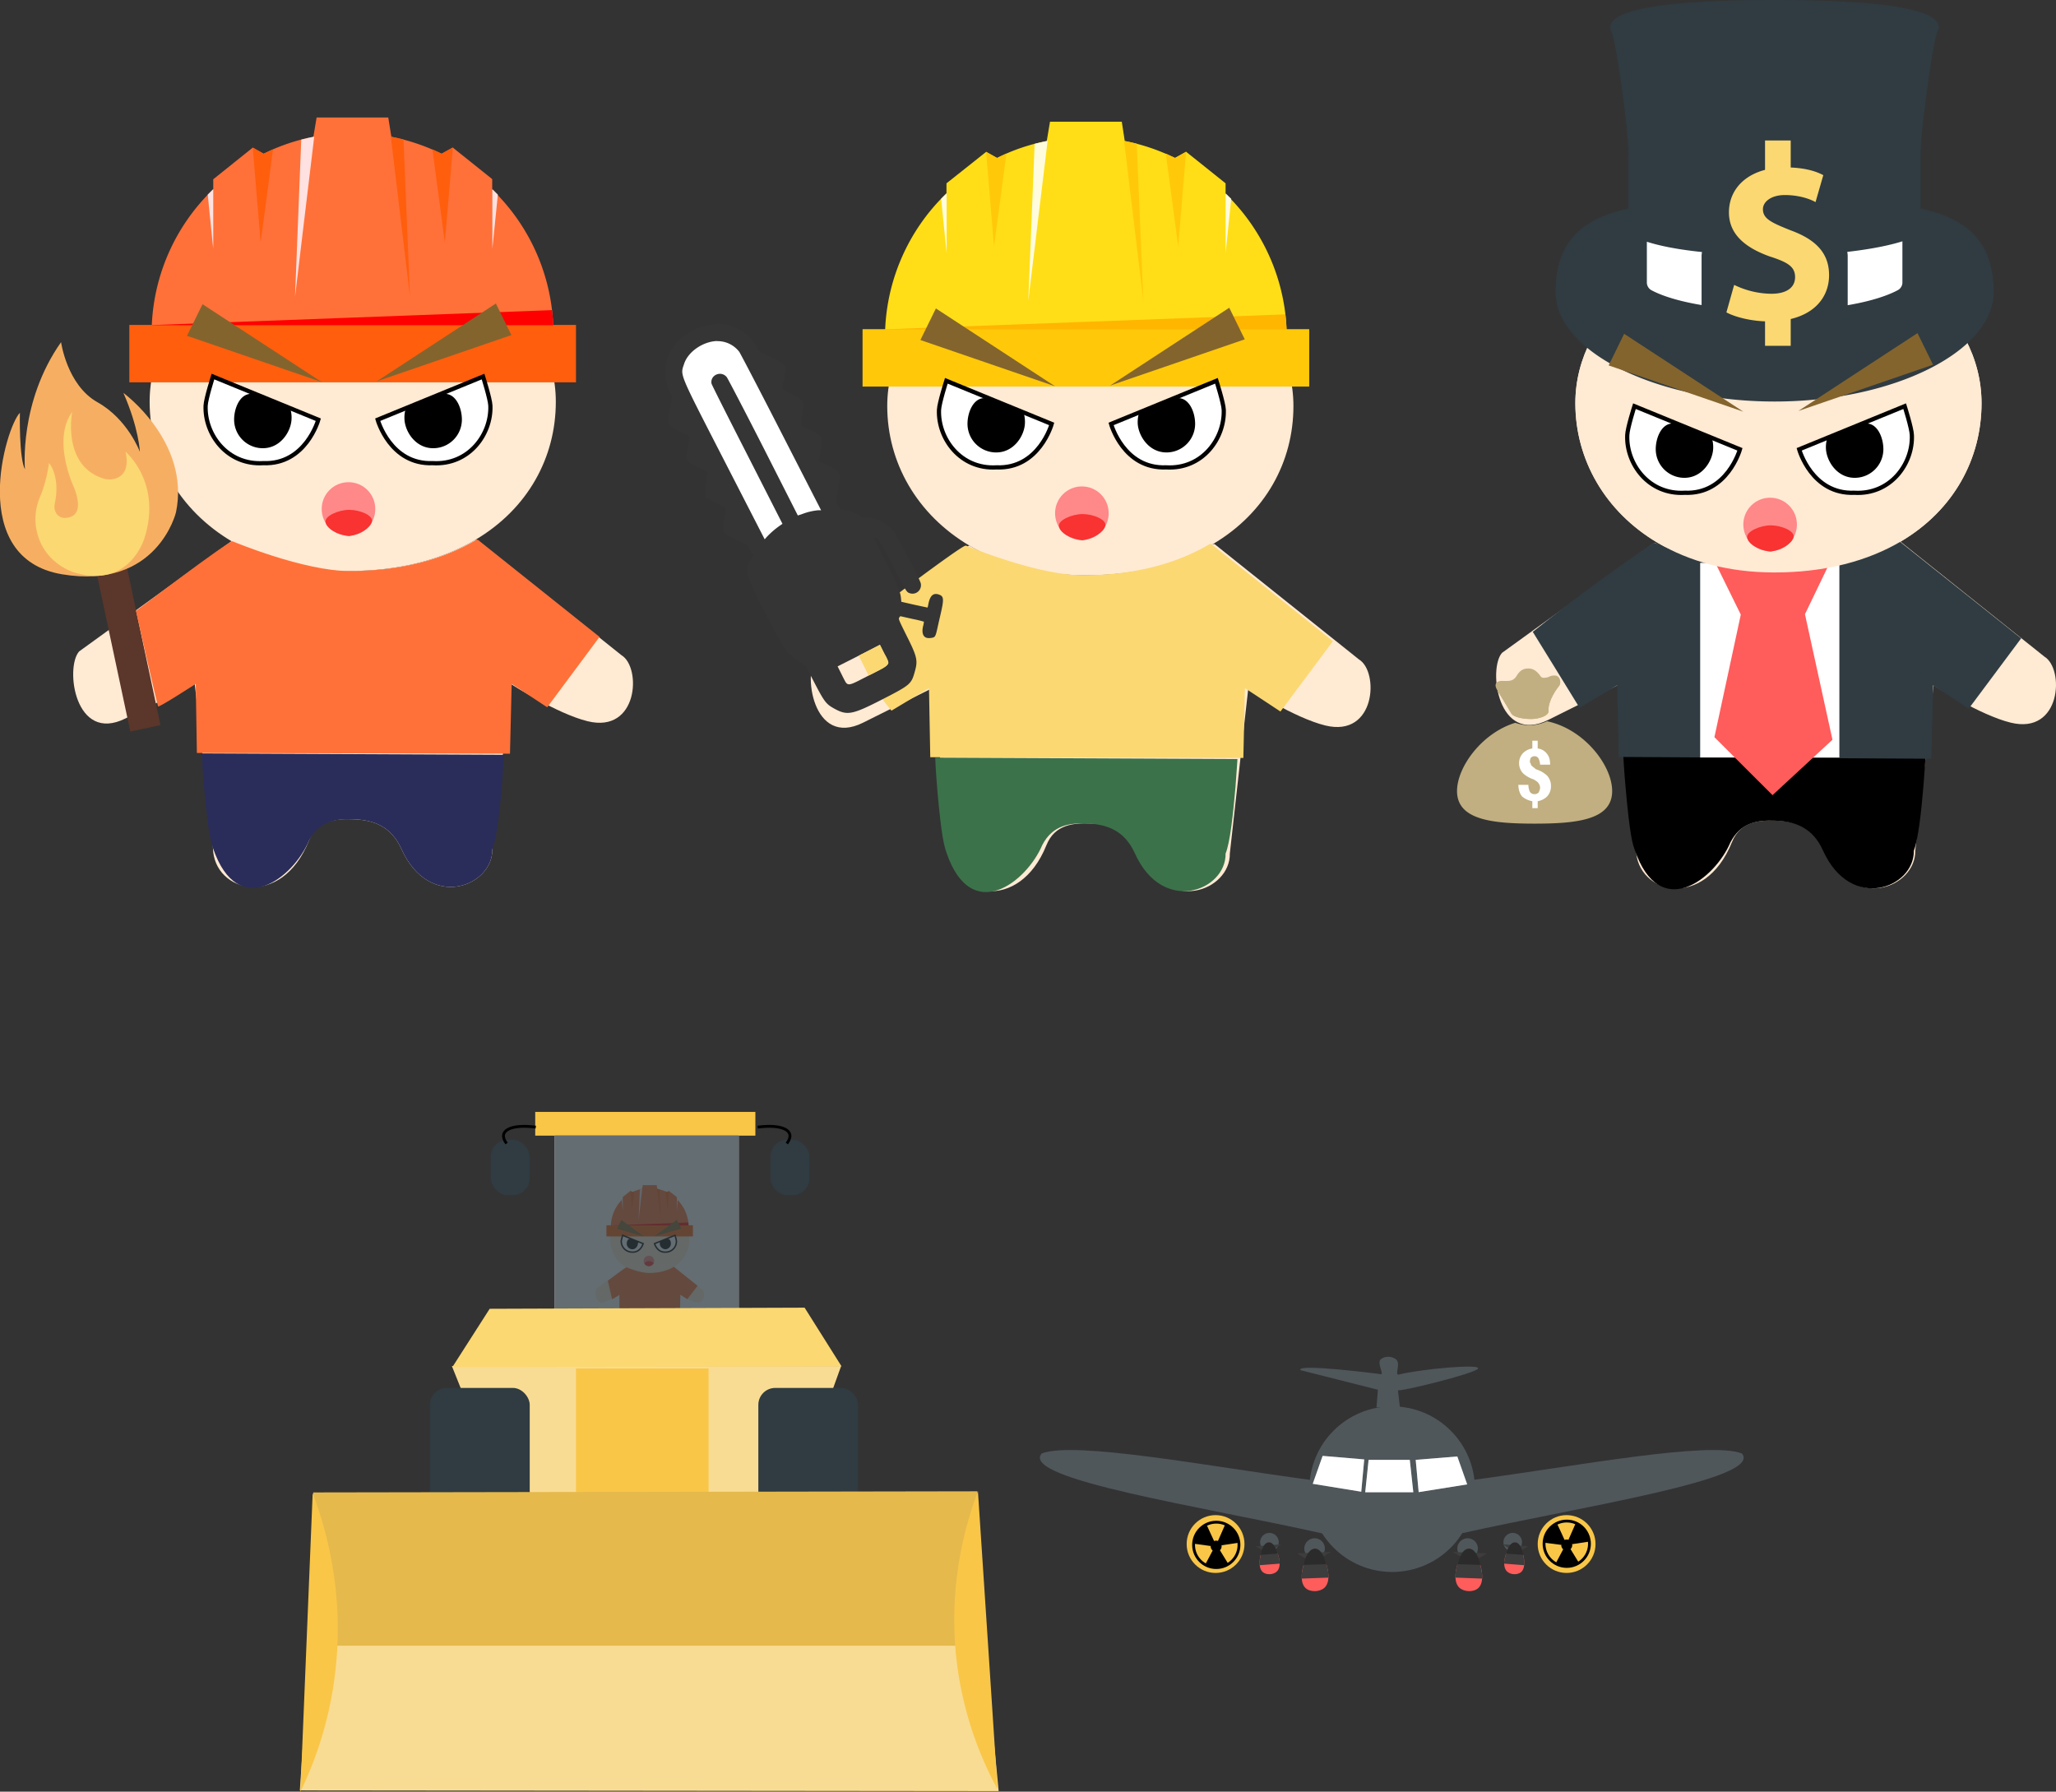 <svg xmlns="http://www.w3.org/2000/svg" viewBox="0 0 1457.8 1270.4"><rect x="0" y="0" width="1457.8" height="1270.4" fill="#333333" stroke="none"/><defs><style>      .cls-1 {        fill: #ffead4;      }      .cls-2, .cls-28 {        fill: #303c42;      }      .cls-10, .cls-25, .cls-3, .cls-33 {        fill: #fff;      }      .cls-4 {        fill: #ff5c5c;      }      .cls-5 {        fill: #f88;      }      .cls-6 {        fill: #f93232;      }      .cls-7 {        fill: #fbd872;      }      .cls-8 {        fill: #c1af81;      }      .cls-9 {        fill: #84642d;      }      .cls-10, .cls-25 {        stroke: #020202;      }      .cls-10, .cls-25, .cls-27, .cls-32 {        stroke-miterlimit: 10;      }      .cls-10 {        stroke-width: 3px;      }      .cls-11 {        fill: #5b362a;      }      .cls-12 {        fill: #f6af62;      }      .cls-13 {        fill: #2a2d59;      }      .cls-14 {        fill: #ff7139;      }      .cls-15 {        fill: #ff5e0d;      }      .cls-16 {        fill: #ffe1e1;      }      .cls-17 {        fill: red;      }      .cls-18 {        fill: #3b724a;      }      .cls-19 {        fill: #353535;      }      .cls-20 {        fill: #ffde17;      }      .cls-21 {        fill: #ffc909;      }      .cls-22 {        fill: #fffcdd;      }      .cls-23 {        fill: #ffb600;      }      .cls-24, .cls-27 {        fill: none;      }      .cls-26 {        fill: #f9c648;      }      .cls-27, .cls-32 {        stroke: #000;        stroke-width: 2px;      }      .cls-28 {        opacity: 0.75;        isolation: isolate;      }      .cls-29 {        fill: #f9dc93;      }      .cls-30 {        fill: #e5b94c;      }      .cls-31 {        fill: #4f575b;      }      .cls-33 {        opacity: 0.25;      }      .cls-34 {        fill: #3d3d3d;      }      .cls-35 {        fill: #2b2b2b;      }    </style></defs><title>panda_war_charadesign_2</title><g id="homme-buisnessman"><g id="Corps"><g id="Corps-2" data-name="Corps"><path class="cls-1" d="M1499.5,468l-102.4-81.8h-1.2c-23.3,13.8-53.4,22.1-90,22.1-32.5,0-60.4-7.9-82.6-21h-.5l-107.9,78c-10,11.3-3.1,65.5,32.9,47.5l49.1-24.5,13,116.4c.6,31.7,48.5,43.5,68-5.1,5.9-14.7,19.3-15.8,31.6-15.3,14.2.5,26.7,4.9,33.9,21,20,44.3,65,26.5,64.5.3l13-117.3s32.9,21.2,54.7,26.5C1511.5,523.6,1513.8,476.6,1499.5,468Z" transform="translate(-49.9 -2.4)"></path><path class="cls-1" d="M1397.9,386.2c37.3-22.1,57-58.5,57-97.9,0-64.1-64.4-116-144-116s-144,51.9-144,116c0,40.1,21.2,77,58.4,99,22.2,13.1,50.1,21,82.6,21C1344.5,408.3,1374.6,400,1397.9,386.2Z" transform="translate(-49.9 -2.4)"></path></g></g><g id="V&#xEA;tements"><path d="M1200.9,537.6s.3,8.9,1.7,24c3,34,5,39.4,6.3,43.1,17.7,52.2,57,20.9,68-5.1,7.3-14.1,19.3-15.8,31.6-15.3,14.2.5,26.7,4.9,33.9,21,20,44.3,65,26.5,64.5.3,3.1-7.8,5.4-28.4,6.9-47,1-11.9,1.4-20,1.4-20Z" transform="translate(-49.9 -2.4)"></path><path class="cls-2" d="M1483,455l-86.3-68.8h-1.1c-23.3,13.8-53.5,22.1-90,22.1-32.5,0-82.6-21-82.6-21h-.6c-11.6,7.9-23.5,16.2-35.5,24.9-17.7,12.8-34.4,25.6-50.2,38.2,11.1,18,22.2,35.9,33.2,53.9l26.7-16,1.1,50.8,221.6,1.3,1.3-52.1,25.2,16.6Z" transform="translate(-49.9 -2.4)"></path><rect class="cls-3" x="1205.5" y="399.1" width="98.7" height="138"></rect><path class="cls-4" d="M1345.8,404.5l-16.1,33.4,19.5,89-42.5,39.3-41.2-41.1,18.7-86.9-18.1-36.8A169.8,169.8,0,0,0,1345.8,404.5Z" transform="translate(-49.9 -2.4)"></path></g><g id="Casque"><path class="cls-1" d="M1397.9,386.2c37.3-22.1,57-58.5,57-97.9,0-64.1-64.4-116-144-116s-144,51.9-144,116c0,40.1,21.2,77,58.4,99,22.2,13.1,50.1,21,82.6,21C1344.5,408.3,1374.6,400,1397.9,386.2Z" transform="translate(-49.9 -2.4)"></path><rect class="cls-3" x="1156.6" y="155.4" width="197" height="80.5"></rect><g><path class="cls-2" d="M1411.7,150.3V112.4c0-18.8,9-80.8,11.7-86.7.1-.1-.1-.2,0-.3a6.9,6.9,0,0,0,1.3-3.6c0-16.1-63.4-19.4-116.5-19.4s-116.5,3.3-116.5,19.4a6.7,6.7,0,0,0,.8,3c.1.1,0,.2.1.3,3.1,6.5,12,68.5,12,87.3v37.9c-35.6,7.6-51.7,26-51.7,59.2,0,42.1,71.1,77.6,155.3,77.6s155.3-35.5,155.3-77.6C1463.5,176.3,1447.3,157.9,1411.7,150.3Zm-155.3,33.3v35.1c-18.5-3.1-29.6-7.3-35.7-10.6a6.3,6.3,0,0,1-3.1-5.6V173.8c7.4,2.4,19.7,5.3,39.1,7.3A21.3,21.3,0,0,0,1256.4,183.6Zm90.6,38.8a13,13,0,0,1-12.9,13h-51.8a13,13,0,0,1-12.9-13V183.6a13,13,0,0,1,12.9-13h51.8a13,13,0,0,1,12.9,13Zm51.8-19.9a6.2,6.2,0,0,1-3.2,5.6c-6.1,3.3-17.4,7.6-35.6,10.7V183.6a20.6,20.6,0,0,0-.3-2.6c19.1-2.2,31.5-5.1,39.1-7.5Z" transform="translate(-49.9 -2.4)"></path><path class="cls-2" d="M1327.6,183.6h-38.8a6.5,6.5,0,0,0-6.5,6.5v25.8a6.5,6.5,0,0,0,6.5,6.5h38.8a6.5,6.5,0,0,0,6.5-6.5V190.1A6.5,6.5,0,0,0,1327.6,183.6Z" transform="translate(-49.9 -2.4)"></path></g><rect class="cls-2" x="1212.6" y="160.9" width="90" height="90"></rect></g><g id="Visage"><circle class="cls-5" cx="1255.1" cy="371.9" r="19"></circle><path class="cls-6" d="M1305.3,393.5c-9-1-15.9-5.6-16.6-9.9s9.2-8.7,16.7-8.7,17.4,4,16.2,8.5S1313.3,392.3,1305.3,393.5Z" transform="translate(-49.9 -2.4)"></path></g><g id="Armes"><rect id="Top" class="cls-7" x="1251.5" y="99.6" width="18.2" height="27.3"></rect><rect id="Bottom" class="cls-7" x="1251.5" y="217.9" width="18.2" height="27.3"></rect><path id="S" class="cls-7" d="M1279.5,204.4a61.7,61.7,0,0,0,26.3,6.3c11,0,16.9-4.5,16.9-11.8s-5-10.5-17.8-14.6c-17.7-6.3-29.1-15.9-29.1-31.3,0-18.2,15-31.9,40.1-31.9,12.2,0,20.9,2.3,26.8,5.5l-5.5,19.1c-4.1-2.3-11.8-5-21.8-5s-15.5,5-15.5,10c0,6.8,5.9,9.5,19.6,15,18.7,6.8,27.3,16.8,27.3,31.8,0,17.8-13.7,32.8-42.8,32.8-12.3,0-24.1-3.2-30-6.4Z" transform="translate(-49.9 -2.4)"></path><g><rect class="cls-8" x="1072.8" y="485.1" width="19.7" height="13.67"></rect><path class="cls-8" d="M1133.6,489.1c1.7,2.2,3.9,3.3,6.1,4.4a43.2,43.2,0,0,0-2.2,7.1h-2.8c-1.6,0-3.8-.5-5.5-.5s-1.6-2.8-2.2-3.9a2.2,2.2,0,0,0-.5-1.1,23.6,23.6,0,0,0,7.1-6m0-12.7h0c-2.7,0-5.5.6-8.2,5s-5.5,3.8-10.5,3.8-5.5,3.3-3.3,6.6c1.1,1.7,8.3,13.8,9.9,16.5s8.3,3.9,13.2,3.9h1.1c5,0,12.7-2.2,12.1-6.1-.5-7.1,6.6-16.5,7.7-17.6s1.1-7.1-3.3-7.1a7.6,7.6,0,0,0-3.3.5,9.5,9.5,0,0,1-4.4,1.1,2.9,2.9,0,0,1-2.7-1.6c-3.3-4.4-6.1-5-8.3-5Z" transform="translate(-49.9 -2.4)"></path><path class="cls-8" d="M1121.5,508.3c1.7,2.8,9.4,3.9,14.3,3.9s12.7-2.2,12.1-6.1c-.5-7.1,6.6-16.5,7.7-17.6-2.2,1.1-3.8,2.8-6,2.2-1.1,1.1-3.9,7.7-9.4,7.7-3.8,0-4.4-5.5-7.1-5.5s-3.3,3.9-5.5,4.4c-5,1.1-8.8-3.8-11.6-7.1-1.1,0-3.3-1.7-4.4,2.2C1112.7,493.5,1119.9,505.6,1121.5,508.3Z" transform="translate(-49.9 -2.4)"></path><rect class="cls-3" x="1071.1" y="522.4" width="37.7" height="54.33"></rect><path class="cls-8" d="M1146.8,513.8a30.7,30.7,0,0,1-11,2.8h-1.1a30.5,30.5,0,0,1-10.4-1.7c-23.7,7.2-41.3,31.4-41.3,48.4,0,20.4,24.8,23.1,55,23.1s55-2.7,55-23.1C1193,545.2,1173.2,519.3,1146.8,513.8Zm-11,31.4a34.4,34.4,0,0,0,3.3,2.7,20.5,20.5,0,0,1,7.7,4.4,10.8,10.8,0,0,1,2.8,7.7,10.4,10.4,0,0,1-2.8,7.2,12.9,12.9,0,0,1-6.6,3.3v4.9h-3.8v-4.9a15.5,15.5,0,0,1-7.2-3.3c-1.6-1.7-2.7-5-2.7-8.3h7.1a12,12,0,0,0,1.1,5,3.9,3.9,0,0,0,3.3,1.6,4.2,4.2,0,0,0,2.8-1.1,8.6,8.6,0,0,0,1.1-3.3,5.1,5.1,0,0,0-1.1-3.3c-.6-1.1-1.7-1.6-3.3-2.7a20.5,20.5,0,0,1-7.7-4.4,10.4,10.4,0,0,1-2.8-7.2,10.1,10.1,0,0,1,2.8-7.1,11.5,11.5,0,0,1,6.6-3.3v-5.5h3.8v5.5a9.7,9.7,0,0,1,6.6,3.8c1.7,2.2,2.2,4.4,2.2,7.7h-7.1a11.4,11.4,0,0,0-1.1-4.4,3.1,3.1,0,0,0-2.8-1.6,3.7,3.7,0,0,0-2.7,1.1,6.5,6.5,0,0,0-.6,3.3C1135.3,543.5,1135.3,544.6,1135.8,545.2Z" transform="translate(-49.9 -2.4)"></path></g></g><g id="Yeux"><g><line class="cls-9" x1="1146.1" y1="247.9" x2="1236.1" y2="291.9"></line><polygon class="cls-9" points="1151.6 236.7 1236.1 291.9 1140.6 259.1 1151.6 236.7"></polygon></g><g><line class="cls-9" x1="1365.1" y1="247.4" x2="1275.1" y2="291.4"></line><polygon class="cls-9" points="1370.6 258.6 1275.1 291.4 1359.6 236.2 1370.6 258.6"></polygon></g><path class="cls-10" d="M1283.6,321s-8.9,32-39.1,30.8c-25.5,1.5-41.6-20.4-40.8-40.8.1-4.9,5.1-20.6,5.1-20.6Z" transform="translate(-49.9 -2.4)"></path><path d="M1264.6,320.9c-.6,8.7-7.9,20.3-20.4,20.3a20.3,20.3,0,0,1-20.3-20.3c0-7.8,3.8-17.5,11.2-18.2s19.4,6.5,27.8,9.4C1263.7,312.4,1264.9,316.3,1264.6,320.9Z" transform="translate(-49.9 -2.4)"></path><path class="cls-10" d="M1325.6,321s8.9,32,39.1,30.8c25.5,1.5,41.6-20.4,40.8-40.8-.1-4.9-5.1-20.6-5.1-20.6Z" transform="translate(-49.9 -2.4)"></path><path d="M1344.6,320.9c.6,8.7,7.9,20.3,20.4,20.3a20.3,20.3,0,0,0,20.3-20.3c0-7.8-3.8-17.5-11.2-18.2s-19.4,6.5-27.8,9.4C1345.5,312.4,1344.3,316.3,1344.6,320.9Z" transform="translate(-49.9 -2.4)"></path></g></g><g id="homme-torche"><g id="Corps-3" data-name="Corps"><path class="cls-1" d="M490.6,467,388.1,385.2h-1.2c-23.3,13.8-53.4,22.1-89.9,22.1-32.5,0-60.5-7.9-82.7-21h-.5L106,464.3c-10.1,11.3-3.1,65.5,32.9,47.5L188,487.3l12.9,116.4c.6,31.7,48.5,43.5,68-5.1,6-14.7,19.4-15.8,31.6-15.3,14.2.5,26.7,4.9,34,21,20,44.3,64.9,26.5,64.5.3l13-117.3s32.8,21.2,54.6,26.5C502.5,522.6,504.8,475.6,490.6,467Z" transform="translate(-49.9 -2.4)"></path><path class="cls-1" d="M386.9,385.2c37.4-22.1,57.1-58.5,57.1-97.9,0-64.1-64.5-116-144-116s-144,51.9-144,116c0,40.1,21.2,77,58.3,99,22.2,13.1,50.2,21,82.7,21C333.5,407.3,363.6,399,386.9,385.2Z" transform="translate(-49.9 -2.4)"></path></g><g id="Armes-2" data-name="Armes"><path class="cls-11" d="M142.3,521.1,117.7,405.5l21.4-4.6,24.6,115.7Z" transform="translate(-49.9 -2.4)"></path><g><path class="cls-12" d="M64,295.1s-.7,32,3.6,40.1c0,0-4.4-47.6,25.6-90.2,0,0,4.2,30.5,25.8,42.6s30.1,35.2,30.1,35.2-.7-16.8-11.7-41.8c0,0,47.6,34.7,37.3,84.6,0,0-13.1,55.3-80.8,44S54,305.1,64,295.1Z" transform="translate(-49.9 -2.4)"></path><path class="cls-7" d="M138.9,322.7c2.9,13-2.4,17.5-7.1,19a14.5,14.5,0,0,1-9.2-.2c-28.9-9.7-21.5-47-21.5-47-14.3,19.5.7,52.2.7,52.2s8.8,18.5-1.9,22.2c-5.3,1.8-8.2,0-9.8-2.1a8.9,8.9,0,0,1-1.4-7.1c4.2-19.7-4-29-4-29-1.7,11.2-4.2,18.8-6.2,23.5a40.6,40.6,0,0,0-3.2,20.9c3.4,26.5,27.3,33.2,27.3,33.2,39.5,12,49.8-24.6,49.8-24.6C164.8,344.4,138.9,322.7,138.9,322.7Z" transform="translate(-49.9 -2.4)"></path></g></g><g id="V&#xEA;tements-2" data-name="V&#xEA;tements"><path class="cls-13" d="M193,536.6s.3,8.9,1.6,24c3,34,5.1,39.4,6.3,43.1,17.8,52.2,57.1,20.9,68-5.1,7.3-14.1,19.4-15.8,31.6-15.3,14.2.5,26.7,4.9,34,21,20,44.3,64.9,26.5,64.5.3,3.1-7.8,5.4-28.4,6.9-47,.9-11.9,1.4-20,1.4-20Z" transform="translate(-49.9 -2.4)"></path><path class="cls-14" d="M475,454l-86.2-68.8h-1.2c-23.3,13.8-53.4,22.1-89.9,22.1-32.6,0-82.7-21-82.7-21h-.5c-4,.6-68.2,49.3-68.2,49.3s15.1,66.8,15.7,67.7,26.7-16,26.7-16l.8,49,222,.5,1.2-49.5,25.2,16.6Z" transform="translate(-49.9 -2.4)"></path></g><g id="Casque-2" data-name="Casque"><g id="Labor_Day" data-name="Labor Day"><path class="cls-14" d="M398.9,136.8v-7.4l-28-22.4-7.8,4.3v.2a143.3,143.3,0,0,0-35.7-12.1l-2.2-13.7H274.4l-2.3,13.7a138.9,138.9,0,0,0-35.3,12h0l-7.7-4.3-28,22.4v7.1a142.1,142.1,0,0,0-43.7,102.6H442.3A142,142,0,0,0,398.9,136.8Z" transform="translate(-49.9 -2.4)"></path><rect class="cls-15" x="91.7" y="230.4" width="316.7" height="40.7"></rect><path class="cls-16" d="M263.5,101.4l-4.4,111.3L272.7,99.3C269.6,99.9,266.5,100.6,263.5,101.4Z" transform="translate(-49.9 -2.4)"></path><path class="cls-15" d="M340.6,212.7,336,101.3c-3-.8-6-1.4-9-2Z" transform="translate(-49.9 -2.4)"></path><path class="cls-17" d="M157.5,233H442.2c-.2-3.6-.5-7.2-.9-10.7L157.5,232.9Z" transform="translate(-49.9 -2.4)"></path><polygon class="cls-15" points="184.8 171.9 193.6 105.9 187 109 179.2 104.6 184.8 171.9"></polygon><polygon class="cls-16" points="151.2 176.5 151.2 134.1 147.3 138 151.2 176.5"></polygon><polygon class="cls-15" points="315.4 171.9 321.1 104.6 313.3 109 306.6 105.9 315.4 171.9"></polygon><polygon class="cls-16" points="349.1 176.5 353 138 349.1 134.1 349.1 176.5"></polygon></g></g><g id="Visage-2" data-name="Visage"><circle class="cls-5" cx="247.1" cy="360.9" r="19"></circle><path class="cls-6" d="M297.4,382.5c-9.1-1-16-5.6-16.7-9.9s9.2-8.7,16.8-8.7,17.4,4,16.1,8.5S305.4,381.3,297.4,382.5Z" transform="translate(-49.9 -2.4)"></path></g><g id="Yeux-2" data-name="Yeux"><g><line class="cls-9" x1="138.1" y1="226.9" x2="228.1" y2="270.9"></line><polygon class="cls-9" points="143.6 215.7 228.1 270.9 132.6 238.1 143.6 215.7"></polygon></g><g><line class="cls-9" x1="357.1" y1="226.4" x2="267.1" y2="270.4"></line><polygon class="cls-9" points="362.6 237.6 267.1 270.4 351.6 215.2 362.6 237.6"></polygon></g><path class="cls-10" d="M275.6,300s-8.9,32-39.1,30.8c-25.5,1.5-41.6-20.4-40.8-40.8.2-4.9,5.2-20.6,5.2-20.6Z" transform="translate(-49.9 -2.4)"></path><path d="M256.6,299.9c-.5,8.7-7.9,20.3-20.3,20.3a20.3,20.3,0,0,1-20.4-20.3c0-7.8,3.8-17.5,11.2-18.2s19.5,6.5,27.8,9.4C255.7,291.4,256.9,295.3,256.6,299.9Z" transform="translate(-49.9 -2.4)"></path><path class="cls-10" d="M317.7,300s8.9,32,39.1,30.8c25.5,1.5,41.6-20.4,40.8-40.8-.2-4.9-5.2-20.6-5.2-20.6Z" transform="translate(-49.9 -2.4)"></path><path d="M336.7,299.9c.5,8.7,7.9,20.3,20.3,20.3a20.3,20.3,0,0,0,20.4-20.3c0-7.8-3.8-17.5-11.2-18.2s-19.5,6.5-27.8,9.4C337.6,291.4,336.4,295.3,336.7,299.9Z" transform="translate(-49.9 -2.4)"></path></g></g><g id="homme-tron&#xE7;onneuse"><g id="Corps-4" data-name="Corps"><g id="Corps-5" data-name="Corps"><path class="cls-1" d="M1013.5,470,911.1,388.2h-1.2c-23.3,13.8-53.4,22.1-89.9,22.1-32.6,0-60.5-7.9-82.7-21h-.5L629,467.3c-10.1,11.3-3.1,65.5,32.9,47.5L711,490.3l12.9,116.4c.6,31.7,48.5,43.5,68-5.1,5.9-14.7,19.4-15.8,31.6-15.3,14.2.5,26.7,4.9,34,21,19.9,44.3,64.9,26.5,64.4.3L935,490.3s32.8,21.2,54.6,26.5C1025.5,525.6,1027.8,478.6,1013.5,470Z" transform="translate(-49.9 -2.4)"></path><path class="cls-1" d="M909.9,388.2c37.4-22.1,57.1-58.5,57.1-97.9,0-64.1-64.5-116-144-116s-144,51.9-144,116c0,40.1,21.1,77,58.3,99,22.2,13.1,50.1,21,82.7,21C856.5,410.3,886.6,402,909.9,388.2Z" transform="translate(-49.9 -2.4)"></path></g></g><g id="V&#xEA;tements-3" data-name="V&#xEA;tements"><path class="cls-18" d="M713,539.6s.3,8.9,1.6,24c3,34,5.1,39.4,6.3,43.1,17.7,52.2,57.1,20.9,68-5.1,7.3-14.1,19.4-15.8,31.6-15.3,14.2.5,26.7,4.9,34,21,19.9,44.3,64.9,26.5,64.4.3,3.2-7.8,5.4-28.4,7-47,.9-11.9,1.4-20,1.4-20Z" transform="translate(-49.9 -2.4)"></path><path class="cls-7" d="M995,457l-86.2-68.8h-1.2c-23.3,13.8-53.5,22.1-90,22.1-32.5,0-82.6-21-82.6-21h-.5c-4,.6-68.2,49.3-68.2,49.3a61.6,61.6,0,0,0-4.5,34.7c1.9,11.4,20.2,33,20.2,33l26.6-16h0l.9,49,222,.5,1.1-49.5,25.2,16.6Z" transform="translate(-49.9 -2.4)"></path></g><g id="Armes-3" data-name="Armes"><path class="cls-19" d="M572.9,235.3c-10.5-5.4-23.3-4-35.6,3.7-14.7,9.3-19.8,26.3-12.4,41.5l1.5,3.1-.7,4.6c-.5,2.5-1.1,6.3-1.5,8.3-1.1,6.8-.5,7.9,7.2,11.7s7.4,3.6,7.3,4.6-.6,3.7-1.2,7.2c-1.5,9.2-1.4,9.4,7.8,14a59.7,59.7,0,0,1,6.3,3.3c.1.2-.4,3.4-1,7.1-1.8,10.5-1.9,10.1,8,15.2,6.9,3.5,6.3,2.2,5.1,9.3-2,11.6-2.4,10.9,9.5,16.8l6.9,3.4,1.8,3.5,1.9,3.6-1.2,2.2c-4.9,9.3-4.7,10.1,9.9,38.6,13.3,25.9,14.5,27.7,21.2,32.4l3,2.5a8.3,8.3,0,0,0,2.7,1.7c1.6.5,1.6.6,7.5,12,7.4,14.3,8.7,16,14.3,19.1,9.3,5.2,12.8,4.6,33.7-6.1s21.2-11.1,23.8-20.6c2.1-7.5,1.3-10.4-6.3-25.5-5.3-10.7-5.5-11.2-4.9-12.2s.8-1,1.2-.9l8.4,1.9a81,81,0,0,1,7.9,1.9,15.4,15.4,0,0,1-.6,3.2c-1.3,5.7.5,8.9,5,8.4s3.6-.6,6.8-14.2,3.2-15.4-.8-16.7-6.3,1.1-7.4,7.7l-.4,1.6-9.4-2-9.2-2.1-.2-2c-.4-5-1.9-8.5-11-26.5-8.1-16-8.9-17.8-7.8-17.2,3.4,1.8,4.4,3.3,13.4,20.8s9.2,18,11.5,18.8a6,6,0,0,0,7.9-6.8c-.3-2.6-17.4-35.1-19.9-37.9a27.9,27.9,0,0,0-20.3-9.2c-1.6,0-1.9-.1-3.4-1.3s-5.4-3.1-9.8-3.8l-3.8-.5-1.4-2.6c-1.5-2.9-1.4-2.8-.1-10.7,1.8-10.9,1.8-10.2.8-12.1s-1.6-2.5-8.9-6.2c-2.9-1.4-5.3-2.7-5.4-2.8s.4-3.3,1-7.1c1.7-10.2,1.7-10.3-7.5-14.9-3.5-1.7-6.4-3.2-6.4-3.3s.4-3.3,1-7.1c1.7-10.5,1.8-10.3-7.7-15-7.3-3.6-6.6-2.4-5.3-9.9,1.9-11,2.2-10.5-9.2-16.2l-8.2-4.1-1.6-2.7a32.1,32.1,0,0,0-13.8-13.5" transform="translate(-49.9 -2.4)"></path><path class="cls-1" d="M646.9,481.1l-3.1-6.2,15-7.6,15-7.7L677,466c4.2,8.4,5.3,6.9-11.2,15.4s-14.5,8.2-18.9-.3" transform="translate(-49.9 -2.4)"></path><path class="cls-3" d="M558.2,244.3a19.3,19.3,0,0,1,15.9,7.6c.6.8,14,26.4,29.6,56.9l28.4,55.4H630a42.9,42.9,0,0,0-11.1,2.6l-3.3,1.1-24.5-48.3c-13.5-26.5-25.2-48.9-25.9-49.8-4-4.9-11.9-1.5-10.8,4.6.1.7,11.5,23.3,25.3,50.3l25,49.1-1.7,1.2a60.4,60.4,0,0,0-9.5,8.2l-1.4,1.6-28.5-55.5c-32.9-64.1-31.4-60.5-28.6-69s13.2-15.7,23.2-16.1" transform="translate(-49.9 -2.4)"></path><path class="cls-7" d="M658.8,467.3l15-7.7L677,466c2.5,3.9,3.3,7,2.6,6.8-.3,2.3-7.6,5.4-13.8,8.6" transform="translate(-49.9 -2.4)"></path></g><g id="Casque-3" data-name="Casque"><g id="Labor_Day-2" data-name="Labor Day"><path class="cls-20" d="M918.9,139.8v-7.4l-28-22.4-7.8,4.3v.2a140.6,140.6,0,0,0-35.7-12.1l-2.1-13.7H794.4l-2.3,13.7a137.6,137.6,0,0,0-35.3,12h0l-7.7-4.3L721,132.4v7.1a141.9,141.9,0,0,0-43.6,102.6H962.3A142,142,0,0,0,918.9,139.8Z" transform="translate(-49.9 -2.4)"></path><rect class="cls-21" x="611.6" y="233.4" width="316.7" height="40.7"></rect><path class="cls-22" d="M783.5,104.4,779,215.7l13.7-113.4C789.6,102.9,786.5,103.6,783.5,104.4Z" transform="translate(-49.9 -2.4)"></path><path class="cls-21" d="M860.6,215.7l-4.7-111.4c-2.9-.8-5.9-1.4-9-2Z" transform="translate(-49.9 -2.4)"></path><path class="cls-23" d="M677.5,236H962.1c-.1-3.6-.4-7.2-.8-10.7L677.5,235.9Z" transform="translate(-49.9 -2.4)"></path><polygon class="cls-21" points="704.8 174.9 713.6 108.9 707 112 699.2 107.6 704.8 174.9"></polygon><polygon class="cls-22" points="671.2 179.5 671.2 137.1 667.3 141 671.2 179.5"></polygon><polygon class="cls-21" points="835.4 174.9 841 107.6 833.3 112 826.6 108.9 835.4 174.9"></polygon><polygon class="cls-22" points="869 179.5 873 141 869 137.1 869 179.5"></polygon></g></g><g id="Visage-3" data-name="Visage"><circle class="cls-5" cx="767.1" cy="363.9" r="19"></circle><path class="cls-6" d="M817.4,385.5c-9.1-1-16-5.6-16.7-9.9s9.2-8.7,16.8-8.7,17.4,4,16.1,8.5S825.3,384.3,817.4,385.5Z" transform="translate(-49.9 -2.4)"></path></g><g id="Yeux-3" data-name="Yeux"><g><line class="cls-9" x1="658.1" y1="229.9" x2="748.1" y2="273.9"></line><polygon class="cls-9" points="663.6 218.7 748.1 273.9 652.6 241.1 663.6 218.7"></polygon></g><g><line class="cls-9" x1="877.1" y1="229.4" x2="787.1" y2="273.4"></line><polygon class="cls-9" points="882.6 240.6 787.1 273.4 871.6 218.2 882.6 240.6"></polygon></g><path class="cls-10" d="M795.6,303s-8.9,32-39.1,30.8c-25.5,1.5-41.6-20.4-40.8-40.8.2-4.9,5.2-20.6,5.2-20.6Z" transform="translate(-49.9 -2.4)"></path><path d="M776.6,302.9c-.5,8.7-7.9,20.3-20.3,20.3a20.3,20.3,0,0,1-20.4-20.3c0-7.8,3.8-17.5,11.2-18.2s19.5,6.5,27.8,9.4C775.7,294.4,776.9,298.3,776.6,302.9Z" transform="translate(-49.9 -2.4)"></path><path class="cls-10" d="M837.7,303s8.8,32,39.1,30.8c25.5,1.5,41.5-20.4,40.8-40.8-.2-4.9-5.2-20.6-5.2-20.6Z" transform="translate(-49.9 -2.4)"></path><path d="M856.6,302.9c.6,8.7,7.9,20.3,20.4,20.3a20.3,20.3,0,0,0,20.3-20.3c0-7.8-3.8-17.5-11.2-18.2s-19.4,6.5-27.7,9.4C857.5,294.4,856.4,298.3,856.6,302.9Z" transform="translate(-49.9 -2.4)"></path></g></g><g id="condcteur"><g id="condcteur-2" data-name="condcteur"><rect class="cls-3" x="393.3" y="805.1" width="130.5" height="123.61"></rect><g id="Corps-3-2" data-name="Corps-3"><path class="cls-1" d="M547.5,916.6l-19.8-15.9h-.3c-4.5,2.7-10.3,4.3-17.4,4.3a32,32,0,0,1-16-4h-.1l-20.8,15c-2,2.2-.6,12.7,6.3,9.2l9.5-4.7,2.5,22.5c.2,6.2,9.4,8.4,13.2-1,1.2-2.8,3.8-3,6.1-2.9s5.2.9,6.6,4c3.9,8.6,12.6,5.2,12.5.1l2.5-22.7s6.3,4.1,10.6,5.1C549.8,927.3,550.3,918.2,547.5,916.6Z" transform="translate(-49.9 -2.4)"></path><path class="cls-1" d="M527.4,900.7a21.6,21.6,0,0,0,11.1-18.9c0-12.4-12.5-22.5-27.9-22.5s-27.9,10.1-27.9,22.5A22.6,22.6,0,0,0,494,901a32,32,0,0,0,16,4C517.1,905,522.9,903.4,527.4,900.7Z" transform="translate(-49.9 -2.4)"></path></g><g id="V&#xEA;tements-4-2" data-name="V&#xEA;tements-4"><path class="cls-14" d="M544.5,914.1l-16.7-13.4h-.2c-4.5,2.7-10.4,4.3-17.4,4.3s-16-4-16-4h-.1c-.8.1-13.2,9.5-13.2,9.5s2.9,12.9,3,13.1,5.2-3.1,5.2-3.1V930h43l.2-9.6,4.9,3.2Z" transform="translate(-49.9 -2.4)"></path></g><g id="Casque-4"><path class="cls-14" d="M529.8,852.7v-1.5l-5.5-4.3-1.5.8h0a28.2,28.2,0,0,0-6.9-2.4l-.4-2.6h-9.8l-.5,2.6a34.1,34.1,0,0,0-6.8,2.3h0l-1.5-.8-5.4,4.3v1.4a27.7,27.7,0,0,0-8.5,19.9h55.2A27.8,27.8,0,0,0,529.8,852.7Z" transform="translate(-49.9 -2.4)"></path><rect class="cls-15" x="430" y="868.8" width="61.3" height="7.88"></rect><path class="cls-16" d="M503.6,845.8l-.9,21.6,2.6-22Z" transform="translate(-49.9 -2.4)"></path><path class="cls-15" d="M518.5,867.4l-.9-21.6-1.8-.4Z" transform="translate(-49.9 -2.4)"></path><path class="cls-17" d="M483,871.3h55.1c0-.7-.1-1.4-.1-2.1Z" transform="translate(-49.9 -2.4)"></path><polygon class="cls-15" points="448.1 857.5 449.8 844.7 448.5 845.3 447 844.5 448.1 857.5"></polygon><polygon class="cls-16" points="441.6 858.4 441.6 850.2 440.8 851 441.6 858.4"></polygon><polygon class="cls-15" points="473.4 857.5 474.4 844.5 472.9 845.3 471.7 844.7 473.4 857.5"></polygon><polygon class="cls-16" points="479.9 858.4 480.6 851 479.9 850.2 479.9 858.4"></polygon></g><g id="Visage-4-2" data-name="Visage-4"><circle class="cls-5" cx="460.1" cy="894.1" r="3.7"></circle><path class="cls-6" d="M510.1,900.2c-1.7-.2-3.1-1.1-3.2-1.9s1.8-1.7,3.2-1.7,3.4.8,3.2,1.7A4.2,4.2,0,0,1,510.1,900.2Z" transform="translate(-49.9 -2.4)"></path></g><g id="Yeux-4-2" data-name="Yeux-4"><line class="cls-24" x1="439" y1="868.2" x2="456.5" y2="876.7"></line><polygon class="cls-9" points="440.6 865 456.5 876.7 437.5 871.3 440.6 865"></polygon><line class="cls-24" x1="481.4" y1="868.1" x2="464" y2="876.6"></line><polygon class="cls-9" points="483 871.2 464 876.6 479.9 864.9 483 871.2"></polygon><path class="cls-25" d="M505.9,884.2s-1.7,6.3-7.6,6a7.7,7.7,0,0,1-7.9-7.3v-.6c.1-.9,1-4,1-4Z" transform="translate(-49.9 -2.4)"></path><path d="M502.2,884.2c-.1,1.7-1.5,4-3.9,4a4,4,0,0,1-4-4c0-1.5.8-3.4,2.2-3.5s3.8,1.3,5.4,1.8S502.3,883.3,502.2,884.2Z" transform="translate(-49.9 -2.4)"></path><path class="cls-25" d="M514,884.2s1.8,6.3,7.6,6a7.6,7.6,0,0,0,7.9-7.1v-.8a26,26,0,0,0-1-4Z" transform="translate(-49.9 -2.4)"></path><path d="M517.7,884.2a4.2,4.2,0,0,0,4,4,4.1,4.1,0,0,0,3.9-4c0-1.5-.7-3.4-2.2-3.5s-3.7,1.3-5.4,1.8A4.7,4.7,0,0,0,517.7,884.2Z" transform="translate(-49.9 -2.4)"></path><rect class="cls-26" x="379.5" y="788.4" width="156.1" height="16.82"></rect><rect class="cls-2" x="348" y="808.2" width="27.6" height="39.24" rx="12" ry="12"></rect><rect class="cls-2" x="546.3" y="808.2" width="27.6" height="39.24" rx="12" ry="12"></rect><path class="cls-27" d="M429.8,801.6c-17.4-2.3-27.7,2.4-20.7,11.6" transform="translate(-49.9 -2.4)"></path><path class="cls-27" d="M587.1,801.6c17.5-2.3,27.7,2.4,20.7,11.6" transform="translate(-49.9 -2.4)"></path></g><rect class="cls-28" x="393.3" y="805.1" width="130.5" height="123.61"></rect></g></g><g id="machine-bulldozer"><g id="machine-bulldozer-2" data-name="machine-bulldozer"><path class="cls-29" d="M611.8,1066.7,410,1070.1,370.3,971h276Z" transform="translate(-49.9 -2.4)"></path><rect class="cls-2" x="304.9" y="984.1" width="70.7" height="92.28" rx="12" ry="12"></rect><rect class="cls-2" x="537.7" y="984.1" width="70.7" height="92.28" rx="12" ry="12"></rect><rect class="cls-26" x="408.4" y="970.3" width="94" height="94"></rect><path class="cls-30" d="M753.2,1271.9H266l6-211.3,470.9-.8Z" transform="translate(-49.9 -2.4)"></path><path class="cls-29" d="M758,1272.4l-495.5-.5,6.9-102.6H748C751.4,1203.7,754.7,1238,758,1272.4Z" transform="translate(-49.9 -2.4)"></path><path class="cls-26" d="M271.6,1061.1c9.3,24.5,23.1,71.3,15.7,129.5a263.4,263.4,0,0,1-24.4,82.2Z" transform="translate(-49.9 -2.4)"></path><path class="cls-26" d="M743.3,1059.8c-9,23.8-23.3,72.1-13.5,131.6a253.9,253.9,0,0,0,27.4,79.7Q750.3,1165.4,743.3,1059.8Z" transform="translate(-49.9 -2.4)"></path><path class="cls-7" d="M370.6,971.8l276-.6-26.2-41.6-223.3.8Q383.8,951.1,370.6,971.8Z" transform="translate(-49.9 -2.4)"></path></g></g><g id="machine-bombardier"><circle class="cls-31" cx="987.1" cy="1055.9" r="58.7"></circle><circle class="cls-26" cx="1110.8" cy="1094.8" r="20.5"></circle><circle class="cls-31" cx="1040.6" cy="1098" r="7.3"></circle><circle class="cls-31" cx="1072.6" cy="1093.5" r="6.6"></circle><path class="cls-31" d="M1094.6,1051.7c72.7-9.7,167.1-27.7,190.4-18.7,15.4,18.3-115.2,37.8-200.1,56.9C1090.7,1080.6,1093.4,1067,1094.6,1051.7Z" transform="translate(-49.9 -2.4)"></path><circle class="cls-26" cx="861.9" cy="1094.8" r="20.5"></circle><circle class="cls-31" cx="932.1" cy="1098" r="7.3"></circle><circle class="cls-31" cx="900.1" cy="1093.5" r="6.6"></circle><path class="cls-31" d="M978.8,1051.7c-72.6-9.7-167.1-27.7-190.3-18.7-15.5,18.3,115.2,37.8,200,56.9C982.7,1080.6,980.1,1067,978.8,1051.7Z" transform="translate(-49.9 -2.4)"></path><polygon class="cls-3" points="1033.3 1032.7 1040.3 1052.5 1005.9 1058 1003.8 1035.1 1033.3 1032.7"></polygon><polygon class="cls-3" points="937.8 1032.3 930.8 1052.1 965.2 1057.7 967.3 1034.8 937.8 1032.3"></polygon><path class="cls-3" d="M1020.3,1037.5h29.2c.8,7.7,1.7,15.3,2.5,23h-34.1Z" transform="translate(-49.9 -2.4)"></path><path class="cls-31" d="M1025.9,1000.3h16.6l-1.4-12.2c.2,1.5,53.7-11.5,56.7-15.2s-39.7.1-56,4.1c-3.3.9,1.3-7.4-1.7-10.4s-9.2-2.8-11.5,0,3.2,11.1,0,10.1c0,0-60-7.8-56.6-2.8l54.9,13.9Z" transform="translate(-49.9 -2.4)"></path><g><circle class="cls-27" cx="1110.9" cy="1094.6" r="16.1"></circle><circle class="cls-32" cx="1110.9" cy="1095.5" r="2.9"></circle><path d="M1158.4,1100.7c1.1-.4,4.9-.2,4.9-.2l6,9.8a18.9,18.9,0,0,1-6.9,2.7,15.7,15.7,0,0,1-9.3-2.3Z" transform="translate(-49.9 -2.4)"></path><path d="M1159.4,1094.6l-2.5,3.2-12.5-1.6a18.4,18.4,0,0,1,2.2-7,15.2,15.2,0,0,1,7.6-5.8C1156,1087.1,1157.7,1090.9,1159.4,1094.6Z" transform="translate(-49.9 -2.4)"></path><path d="M1162,1094.2l2.6,3.1,12.5-1.9a18.3,18.3,0,0,0-2.4-6.9,15.4,15.4,0,0,0-7.7-5.7Z" transform="translate(-49.9 -2.4)"></path></g><g><circle class="cls-27" cx="862.4" cy="1095.4" r="16.1"></circle><circle class="cls-32" cx="862.3" cy="1096.3" r="2.9"></circle><path d="M909.9,1101.5c1-.4,4.8-.2,4.8-.2l6,9.8a17,17,0,0,1-6.8,2.6,15.6,15.6,0,0,1-9.3-2.2Z" transform="translate(-49.9 -2.4)"></path><path d="M910.9,1095.4l-2.6,3.2-12.4-1.7a16.4,16.4,0,0,1,2.2-6.9,15.4,15.4,0,0,1,7.6-5.9C907.4,1087.9,909.2,1091.7,910.9,1095.4Z" transform="translate(-49.9 -2.4)"></path><path d="M913.5,1095l2.6,3.1,12.4-1.9a17.3,17.3,0,0,0-2.3-6.9,15.8,15.8,0,0,0-7.7-5.7Z" transform="translate(-49.9 -2.4)"></path></g><g><polygon class="cls-33" points="1033.3 1032.7 1040.3 1052.5 1005.9 1058 1003.8 1035.1 1033.3 1032.7"></polygon><polygon class="cls-33" points="937.8 1032.3 930.8 1052.1 965.2 1057.7 967.3 1034.8 937.8 1032.3"></polygon><path class="cls-33" d="M1020.3,1037.5h29.2c.8,7.7,1.7,15.3,2.5,23h-34.1Z" transform="translate(-49.9 -2.4)"></path></g><g><path class="cls-34" d="M969.5,1103.8h0c.2.4,11.4,6.7,11.4,6.7l12.7-7.7" transform="translate(-49.9 -2.4)"></path><path class="cls-4" d="M975.7,1128.5c3.4,3,10,2.7,13.3-.3,7.4-6.9-1.4-27.8-6.8-27.8S968.4,1122,975.7,1128.5Z" transform="translate(-49.9 -2.4)"></path><path class="cls-34" d="M991.7,1121c1.1-1.8-2.7-20.9-9.5-20.6s-10.3,20-9.3,21.3Z" transform="translate(-49.9 -2.4)"></path><path class="cls-35" d="M990.4,1111.5s-2.5-11-8.2-11S974,1112,974,1112Z" transform="translate(-49.9 -2.4)"></path></g><g><path class="cls-34" d="M940,1098.8h0c.3.3,8.8,4.8,8.8,4.8l9.4-6.2" transform="translate(-49.9 -2.4)"></path><path class="cls-4" d="M945.4,1117.2c2.6,2.1,7.5,1.8,9.9-.6,5.4-5.3-1.7-20.8-5.8-20.6S939.7,1112.6,945.4,1117.2Z" transform="translate(-49.9 -2.4)"></path><path class="cls-34" d="M957.2,1111.1c.7-1.3-2.6-15.5-7.7-15.1s-7.2,15.2-6.4,16.2Z" transform="translate(-49.9 -2.4)"></path><path class="cls-35" d="M955.9,1104s-2.1-8.1-6.4-8-5.9,8.9-5.9,8.9Z" transform="translate(-49.9 -2.4)"></path></g><g><path class="cls-34" d="M1104.2,1103.8h0c-.3.4-11.4,6.7-11.4,6.7l-12.8-7.7" transform="translate(-49.9 -2.4)"></path><path class="cls-4" d="M1098,1128.5c-3.4,3-10,2.7-13.3-.3-7.4-6.9,1.4-27.8,6.8-27.8S1105.3,1122,1098,1128.5Z" transform="translate(-49.9 -2.4)"></path><path class="cls-34" d="M1082,1121c-1.1-1.8,2.7-20.9,9.5-20.6s10.3,20,9.2,21.3Z" transform="translate(-49.9 -2.4)"></path><path class="cls-35" d="M1083.3,1111.5s2.4-11,8.2-11,8.2,11.5,8.2,11.5Z" transform="translate(-49.9 -2.4)"></path></g><g><path class="cls-34" d="M1133.6,1098.8h0c-.2.3-8.7,4.8-8.7,4.8l-9.4-6.2" transform="translate(-49.9 -2.4)"></path><path class="cls-4" d="M1128.3,1117.2c-2.6,2.1-7.5,1.8-9.9-.6-5.4-5.3,1.7-20.8,5.8-20.6S1134,1112.6,1128.3,1117.2Z" transform="translate(-49.9 -2.4)"></path><path class="cls-34" d="M1116.5,1111.1c-.7-1.3,2.6-15.5,7.7-15.1s7.2,15.2,6.4,16.2Z" transform="translate(-49.9 -2.4)"></path><path class="cls-35" d="M1117.7,1104s2.2-8.1,6.5-8,5.9,8.9,5.9,8.9Z" transform="translate(-49.9 -2.4)"></path></g></g></svg>